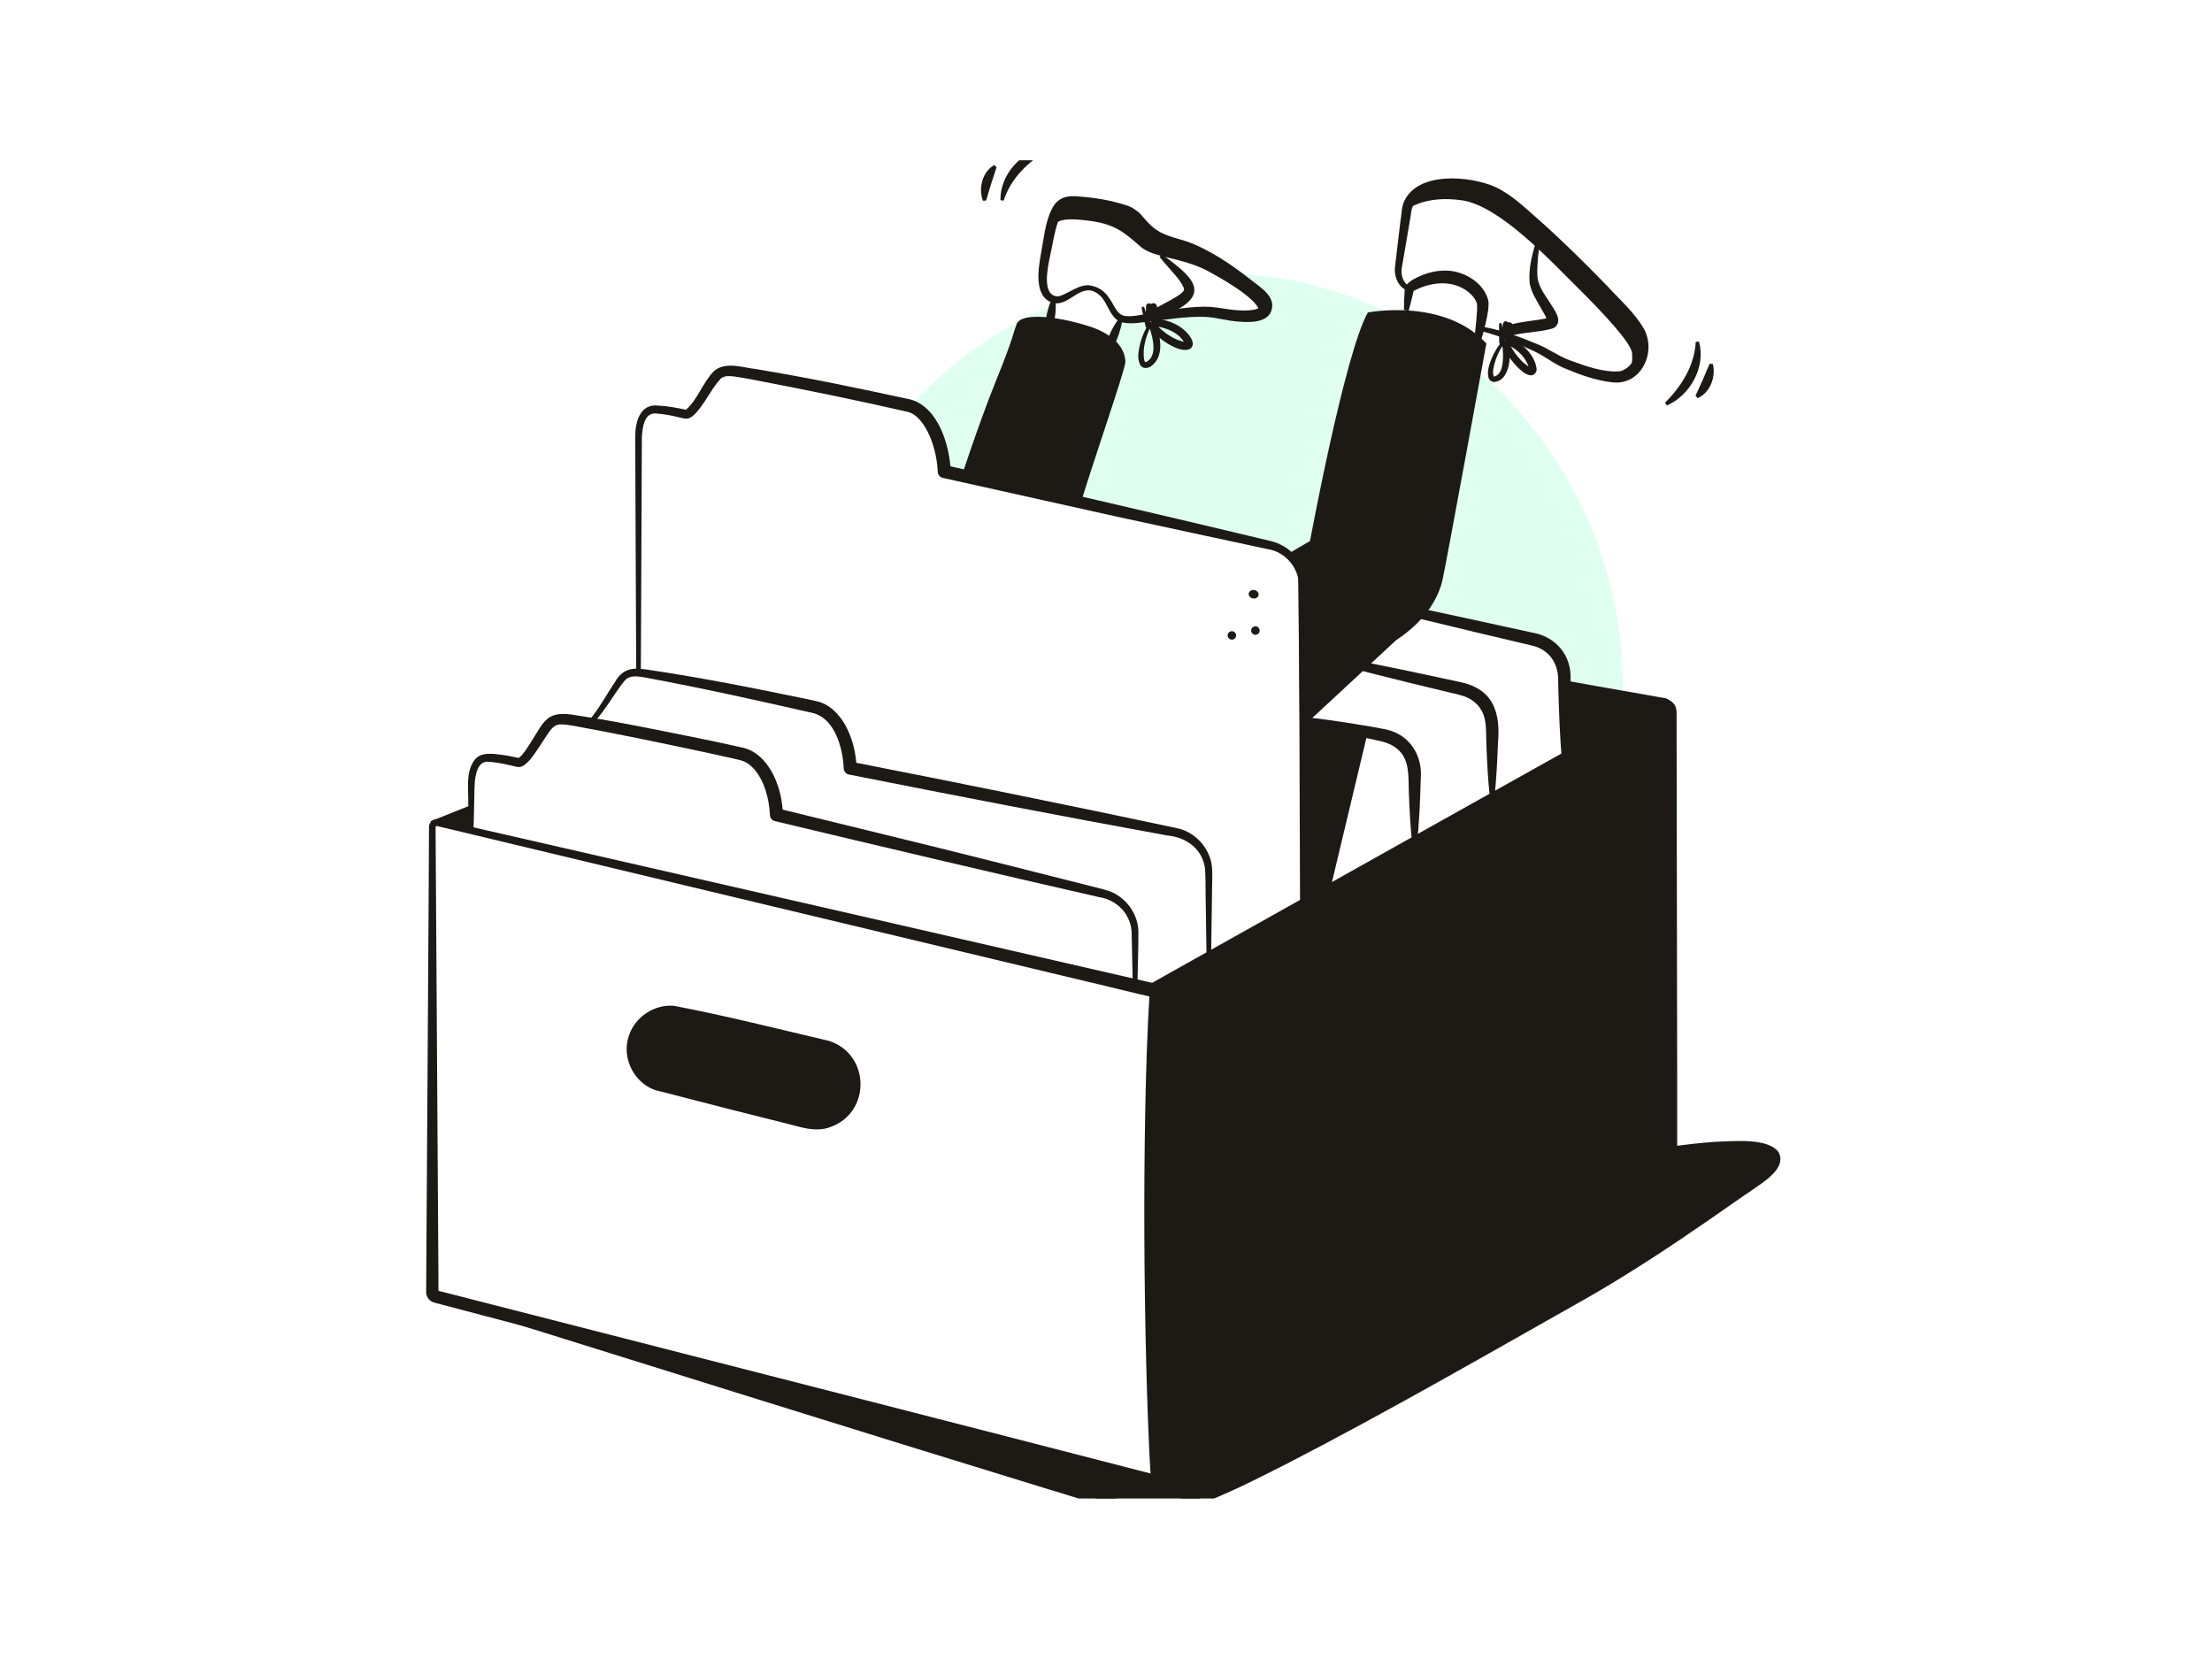 <svg width="400" height="300" viewBox="0 0 400 300" fill="none" xmlns="http://www.w3.org/2000/svg">
<g clip-path="url(#clip0_1195_22035)">
<g filter="url(#filter0_g_1195_22035)">
<ellipse cx="219.222" cy="124.265" rx="74.243" ry="74.97" fill="#DFFFF1"/>
</g>
<g clip-path="url(#clip1_1195_22035)">
<g clip-path="url(#clip2_1195_22035)">
<path d="M78.176 148.529L185.026 106.608L300.941 127.421L208.513 178.36L78.176 148.529Z" fill="#1D1A16"/>
<path d="M77.754 148.56C112.129 134.872 150.071 119.434 184.68 105.74C213.822 110.473 272.018 121.178 301.148 126.263C301.789 126.376 302.211 126.986 302.097 127.628C302.035 127.993 301.802 128.289 301.506 128.453L209.01 179.266C208.777 179.392 208.519 179.423 208.28 179.367C166.042 169.624 120.08 158.485 77.754 148.56ZM78.591 148.497C120.766 157.894 166.784 167.85 208.746 177.347C205.305 178.511 301.129 126.175 300.374 126.382L300.733 128.572C272.729 123.387 211.306 112.65 185.365 107.471C150.757 120.951 113.174 135.105 78.591 148.497Z" fill="#1D1A16"/>
<path d="M79.591 234.661C79.591 234.661 177.566 264.832 189.102 268.23C200.638 271.628 204.89 273.705 214.199 271.817C223.515 269.923 270.785 242.54 284.775 234.667C298.764 226.794 311.847 217.058 316.351 214.119C329.963 205.226 308.57 207.498 301.588 208.631V214.371L208.74 268.236L79.591 234.661Z" fill="#1D1A16"/>
<path d="M80 234.774C80.371 234.793 80.522 234.516 80.799 234.579L81.843 234.894L83.969 235.536C120.037 246.423 162.652 259.451 198.808 270.156C204.368 271.811 210.206 272.132 215.741 270.338C221.194 268.324 226.484 265.518 231.693 262.862C250.003 253.283 268.031 242.855 286.002 232.634C296.28 226.737 305.866 219.859 315.653 213.162C317.88 211.772 321.088 209.072 318.88 209.185C316.314 208.468 313.225 208.656 310.495 208.789C307.589 208.977 304.658 209.311 301.777 209.764L302.746 208.619V214.358C302.746 214.78 302.507 215.157 302.167 215.353C278.994 228.764 232.422 255.712 209.237 269.08C167.194 258.941 121.993 245.523 80 234.768V234.774ZM79.189 234.548C120.804 245.24 167.137 256.436 208.998 267.267L208.249 267.368C231.347 253.887 277.9 226.807 301.016 213.37L300.444 214.365V208.625C300.437 208.052 300.859 207.574 301.406 207.48C304.375 207.007 307.344 206.668 310.344 206.466C313.42 206.384 319.723 205.705 321.616 208.348C323.189 211.256 318.792 213.792 316.943 215.132C314.521 216.75 312.093 218.487 309.659 220.173C302.337 225.246 294.883 230.18 287.146 234.623C269.106 244.8 251.054 255.228 232.649 264.718C227.296 267.406 222.062 270.156 216.382 272.207C213.476 273.151 210.35 273.491 207.287 273.472C201.179 273.34 195.543 271.012 189.794 269.369C156.865 259.287 116.508 246.631 83.711 236.392L81.591 235.731L80.516 235.397C80.05 235.303 79.509 234.837 79.189 234.548Z" fill="#1D1A16"/>
<path d="M257.124 152.324C264.402 148.586 271.434 144.646 278.007 139.75C278.919 139.706 279.592 139.297 280.02 138.711C281.454 139.303 282.894 139.68 282.894 137.685C282.894 132.512 283.146 127.918 283.178 123.55C283.19 121.618 282.203 119.749 281.033 118.176C279.718 116.407 277.837 115.595 275.755 115.086C267.062 112.965 258.199 111.643 249.469 109.711C244.651 108.641 239.87 107.383 235.203 105.778C235.127 105.016 234.995 104.261 234.737 103.55L235.404 164.728C236.348 164.206 237.285 163.684 238.216 163.149C244.518 159.53 250.658 155.653 257.13 152.33L257.124 152.324Z" fill="white"/>
<path d="M189.644 27.053C185.983 29.199 182.819 32.157 181.486 36.286L180.914 36.197C180.825 31.446 184.87 27.204 189.468 26.487L189.644 27.053Z" fill="#1D1A16"/>
<path d="M180.208 30.244C179.517 32.277 178.919 34.196 178.321 36.267L177.743 36.298C176.887 34.051 177.636 31.093 179.781 29.835L180.208 30.244Z" fill="#1D1A16"/>
<path d="M261.163 77.08L268.164 59.533C268.164 59.533 274.177 60.704 279.247 63.844C284.317 66.979 292.632 69.011 295.003 67.218C297.375 65.418 296.412 61.982 294.343 58.697C292.274 55.418 274.818 39.458 271.265 36.342C267.711 33.227 259.703 34.668 259.703 34.668L254.608 37.079L253.331 45.229L252.69 49.684L254.854 52.321C254.854 52.321 250.356 79.943 250.274 80.151L261.169 77.086L261.163 77.08Z" fill="white"/>
<path d="M219.359 108.169C219.359 108.169 232.417 100.416 236.896 97.829C236.896 97.829 243.154 63.989 247.344 56.513C247.344 56.513 261.043 53.769 268.787 62.108C268.787 62.108 261.597 101.492 260.88 104.746C260.163 107.999 257.942 112.159 252.445 115.778L232.788 134.023L219.353 108.169H219.359Z" fill="#1D1A16"/>
<path d="M190.115 53.995L189.015 58.948L199.714 64.984L202.62 57.929L209.678 57.154L224.881 57.186C224.881 57.186 226.906 58.136 228.171 56.103C229.435 54.071 226.026 52.598 222.723 49.955C219.421 47.312 206.809 42.61 206.809 42.61L201.142 38.218L191.178 38.041C191.178 38.041 189.165 43.139 188.687 48.167C188.203 53.19 190.103 53.995 190.103 53.995L189.002 58.948" fill="white"/>
<path d="M200.136 61.956C200.614 60.257 201.469 58.722 202.551 57.318L202.998 57.507C202.903 58.407 202.683 59.257 202.432 60.094C202.167 60.924 201.866 61.742 201.413 62.491L200.136 61.963V61.956Z" fill="#1D1A16"/>
<path d="M189.021 58.867C189.122 57.041 189.619 55.298 190.373 53.624L190.851 53.706C191.009 55.537 190.895 57.35 190.38 59.099L189.015 58.867H189.021Z" fill="#1D1A16"/>
<path d="M197.588 51.717C198.758 51.981 199.815 52.781 200.457 53.737C201.438 54.971 201.765 56.645 203.237 57.111C204.74 57.337 206.287 56.915 207.816 56.701C211.037 56.154 214.32 55.499 217.635 55.468C219.799 55.405 222.007 56.053 224.158 56.122C225.183 56.179 226.227 56.154 227.064 55.94C227.982 55.625 227.881 55.537 227.8 55.015C227.479 54.411 226.517 53.712 225.875 53.227C224.133 51.944 222.422 50.641 220.648 49.483C218.874 48.325 217.037 47.28 215.138 46.443C213.1 45.499 210.967 45.26 208.948 44.19C207.879 43.636 206.885 42.875 206.055 42.019C205.237 41.175 204.577 40.2 203.992 39.766C202.356 38.828 200.148 38.469 198.268 38.085C196.714 37.815 195.148 37.594 193.581 37.544C193.217 37.569 192.965 37.594 192.688 37.809C192.128 38.224 191.669 39.143 191.336 40.081C190.707 41.755 190.285 44.511 189.889 46.298C189.487 48.281 188.266 53.592 191.361 53.592C193.254 53.196 195.362 51.018 197.582 51.717H197.588ZM197.374 52.548C194.789 52.088 193.147 55.292 190.506 54.807C186.882 53.794 187.75 48.734 188.216 45.99C188.732 43.372 188.958 40.238 190.204 37.815C191.26 35.631 193.04 35.291 195.292 35.549C198.104 35.757 200.865 36.223 203.558 37.085C204.621 37.337 206.042 38.331 206.69 39.231C207.665 40.395 208.684 41.421 210.036 42.101C211.892 43.038 214.182 43.347 216.087 44.247C220.264 46.04 223.856 48.746 227.271 51.415C228.567 52.428 230.391 53.788 230.014 55.776C229.517 58.432 226.007 58.325 224.013 58.161C221.837 58.029 219.786 57.325 217.61 57.293C214.402 57.224 211.238 57.752 208.017 58.136C206.35 58.287 204.583 58.69 202.897 58.294C201.06 57.771 200.501 55.587 199.626 54.316C199.092 53.441 198.299 52.843 197.374 52.548Z" fill="#1D1A16"/>
<path d="M207.559 56.607C209.332 55.43 211.282 54.581 213.031 53.473C213.559 53.139 214.012 52.711 214.081 52.479C214.144 52.353 214.1 52.221 214.056 52.051C213.421 50.572 212.125 49.338 211.068 48.092C210.609 47.551 210.125 47.022 209.678 46.45L210.125 45.984C214.352 49.225 219.692 52.686 212.27 56.299C210.993 56.985 209.729 57.576 208.477 58.199L207.565 56.594L207.559 56.607Z" fill="#1D1A16"/>
<path d="M190.104 40.905C191.601 39.627 192.833 39.445 196.463 39.86C201.52 40.439 203.137 41.874 206.25 44.605C208.609 46.67 213.817 46.525 218.535 49.074C223.246 51.623 228.272 54.908 227.781 56.846C227.781 56.846 229.48 56.771 229.052 54.795C228.624 52.818 221.164 47.96 221.164 47.96C221.164 47.96 217.591 45.254 213.968 44.215C210.345 43.177 208.458 42.648 207.294 41.025C206.131 39.401 205.011 38.727 202.269 37.859C199.532 36.997 194.18 36.55 193.161 36.537C192.142 36.525 190.745 37.878 190.104 40.905Z" fill="#1D1A16"/>
<path d="M255.124 52.667C253.048 52.472 252.029 50.131 252.262 48.268L252.457 46.607L253.243 39.98C253.451 38.941 253.419 37.475 253.885 36.481C256.307 30.942 265.798 31.779 270.378 33.8C273.56 35.297 276.02 37.821 278.574 40.018C282.744 43.743 286.701 47.67 290.6 51.673C292.909 54.203 295.57 56.506 297.312 59.521C299.602 63.851 296.658 69.874 291.393 69.118C288.518 68.766 285.801 67.803 283.153 66.689C281.083 65.89 279.373 64.398 277.291 63.454C274.34 62.051 271.233 60.748 268.082 59.93L268.245 59.106C271.604 59.722 274.749 60.88 277.875 62.183C279.913 62.963 281.687 64.348 283.807 65.128C286.638 66.167 289.971 67.407 292.959 67.136C295.695 66.418 296.633 62.869 295.305 60.515C294.871 59.641 294.129 58.879 293.462 58.111C290.506 54.883 287.367 51.73 284.21 48.633C281.096 45.581 277.8 42.459 274.517 39.577C272.862 38.136 271.239 36.72 269.409 35.839C267.547 34.92 265.44 34.611 263.364 34.429C260.062 34.139 255.558 34.681 255.162 38.57L254.898 40.219L253.772 46.796L253.489 48.432C253.231 49.722 253.822 51.572 255.212 51.812L255.124 52.667Z" fill="#1D1A16"/>
<path d="M253.879 56.066C253.879 54.801 253.942 53.548 254.017 52.296C254.03 52.063 254.131 51.799 254.269 51.604C254.59 51.163 255.068 50.836 255.477 50.572C257.716 49.294 260.408 48.583 262.993 49.093C265.654 49.647 268.239 51.402 269.076 54.127C269.265 54.801 269.164 55.6 269.076 56.273C268.711 58.684 268.063 60.943 267.252 63.215L266.447 63.033C266.648 60.691 266.981 58.338 267.101 56.091C267.126 55.562 267.12 54.933 267.025 54.732C266.522 53.441 265.245 52.422 263.949 51.855C261.32 50.685 258.087 51.289 255.621 52.617C255.659 52.567 255.678 52.497 255.672 52.441C255.653 52.485 255.621 52.693 255.602 52.749C255.326 53.895 255.061 55.046 254.716 56.185L253.879 56.066Z" fill="#1D1A16"/>
<path d="M271.347 59.477C272.334 58.759 273.586 58.596 274.724 58.344C276.467 58.023 278.517 57.853 280.071 57.469C279.908 57.557 279.769 57.759 279.763 57.935C279.606 57.255 279.021 56.387 278.637 55.694C277.851 54.291 276.888 52.856 276.605 51.169C276.36 48.438 277.121 45.77 277.895 43.246L278.517 43.403C278.228 45.405 277.951 47.482 277.995 49.489C277.958 51.516 279.178 53.032 280.247 54.694C280.92 55.864 282.637 57.809 281.266 59.112C280.977 59.332 280.813 59.364 280.568 59.452C277.951 60.157 275.215 60.068 272.655 60.855C272.567 60.887 272.554 60.906 272.491 60.924L271.347 59.477Z" fill="#1D1A16"/>
<path d="M254.376 37.947C254.376 37.947 257.527 35.234 264.365 36.223C271.202 37.211 280.392 47.173 285.122 51.849C289.852 56.519 295.023 62.057 295.13 63.876C295.237 65.695 295.042 66.909 294.023 67.822C294.023 67.822 296.029 67.369 296.771 64.927C297.514 62.485 298.413 61.434 295.362 58.004C292.318 54.581 273.448 37.154 273.448 37.154C273.448 37.154 269.755 33.9 265.736 33.315C261.717 32.736 257.974 33.485 256.678 34.605C255.382 35.725 254.376 37.947 254.376 37.947Z" fill="#1D1A16"/>
<path d="M206.942 55.638C207.276 56.695 207.596 57.759 207.911 58.816L207.125 58.892C207.162 57.708 207.188 56.519 207.25 55.336C207.269 54.788 208.056 54.669 208.244 55.178C208.244 55.178 209.483 58.382 209.483 58.388L208.339 58.659L207.905 55.569C207.798 54.757 208.986 54.524 209.194 55.317L210.012 58.187L209.414 57.677C211.465 57.947 213.446 58.772 214.817 60.364C215.384 61.031 216.176 62.246 215.302 63.014C213.446 64.241 209.137 60.987 207.974 59.489L209.112 58.81C209.892 61.132 210.496 64.411 208.257 66.148C207.659 66.632 206.609 66.771 206.181 65.972C205.558 64.757 205.911 63.347 206.181 62.114C206.54 60.761 207.087 59.458 207.917 58.325C208.1 58.067 208.508 58.344 208.339 58.608C207.269 60.534 206.533 62.907 206.911 65.103C206.974 65.374 207.131 65.537 207.137 65.5C209.37 64.631 208.515 61.075 207.861 59.294C207.596 58.602 208.534 58.061 208.999 58.621C210.389 60.106 212.333 61.535 214.383 61.862C214.459 61.868 214.509 61.824 214.383 61.906C214.295 61.956 214.251 62.114 214.245 62.151C214.245 62.126 214.201 62.026 214.151 61.931C213.182 60.226 211.138 59.345 209.276 59.055C208.986 59.03 208.747 58.816 208.678 58.545L207.93 55.657L209.219 55.405C209.219 55.443 209.527 58.508 209.527 58.539C209.603 59.231 208.59 59.439 208.376 58.785L207.288 55.543L208.288 55.405C208.188 56.594 208.049 57.784 207.93 58.973C207.892 59.42 207.238 59.445 207.15 59.017C206.911 57.935 206.672 56.852 206.452 55.764C206.382 55.455 206.86 55.33 206.955 55.632L206.942 55.638Z" fill="#1D1A16"/>
<path d="M271.591 58.615C271.705 59.703 271.805 60.786 271.893 61.875L271.138 61.806C271.359 60.698 271.573 59.584 271.818 58.476C271.874 58.212 272.139 58.048 272.403 58.105C272.61 58.149 272.761 58.325 272.78 58.527L273.296 61.868L272.17 61.906C272.22 60.893 272.252 59.88 272.308 58.866C272.327 58.52 272.623 58.256 272.969 58.281C273.283 58.3 273.535 58.552 273.554 58.86C273.554 58.86 273.768 61.799 273.768 61.806L273.371 61.239C274 61.522 274.504 61.856 275.019 62.24C276.428 63.347 277.68 64.896 277.869 66.746C277.863 66.878 277.856 67.048 277.806 67.18C276.473 69.874 272.17 63.964 271.705 62.548L272.9 62.183C273.088 64.191 273.195 66.4 271.931 68.137C271.302 68.993 269.591 69.653 269.163 68.269C268.849 67.054 269.34 65.833 269.767 64.738C270.289 63.542 270.956 62.397 271.9 61.472C271.994 61.377 272.145 61.377 272.239 61.472C272.327 61.56 272.334 61.699 272.252 61.793C271.466 62.731 270.899 63.857 270.484 65.015C270.22 65.877 269.736 67.312 270.157 68.08C270.157 68.08 270.189 68.08 270.264 68.08C271.164 67.797 271.516 66.872 271.679 65.959C271.868 64.814 271.812 63.549 271.654 62.385C271.547 61.68 272.554 61.384 272.849 62.02C273.755 63.738 275.064 65.575 276.806 66.507C276.875 66.544 276.907 66.475 276.674 66.576C276.554 66.651 276.517 66.74 276.51 66.79C276.397 65.934 275.9 65.109 275.359 64.43C274.68 63.599 273.743 62.894 272.805 62.435C272.591 62.328 272.459 62.114 272.447 61.887L272.302 58.948H273.548C273.472 59.974 273.371 60.987 273.283 62.007C273.258 62.315 272.981 62.548 272.673 62.523C272.397 62.498 272.189 62.284 272.157 62.02L271.793 58.659L272.755 58.709C272.472 59.817 272.157 60.912 271.856 62.013C271.755 62.435 271.101 62.34 271.107 61.919C271.088 60.83 271.076 59.735 271.076 58.646C271.076 58.344 271.535 58.319 271.566 58.621L271.591 58.615Z" fill="#1D1A16"/>
<path d="M301.093 72.825C304.087 69.817 306.395 66.154 306.647 61.824L307.226 61.761C308.515 66.33 305.678 71.466 301.414 73.329L301.099 72.825H301.093Z" fill="#1D1A16"/>
<path d="M306.608 71.548C307.527 69.603 308.332 67.765 309.156 65.777L309.735 65.814C310.332 68.137 309.25 71 306.986 72.007L306.608 71.554V71.548Z" fill="#1D1A16"/>
<path d="M173.195 88.232C173.195 88.232 176.875 76.828 180.158 68.722C183.442 60.616 183.077 60.559 183.863 58.564C184.65 56.563 190.789 57.079 196.739 58.936C202.69 60.792 203.463 64.014 203.514 65.386C203.564 66.765 196.758 86.073 195.16 91.995L173.195 88.232Z" fill="#1D1A16"/>
<path d="M229.416 99.037C226.755 98.282 224.069 97.596 221.383 96.904C210.658 94.135 199.846 91.687 188.976 89.566C183.026 88.401 177.063 87.344 171.081 86.375C170.427 82.649 170.534 78.703 167.395 75.947C165.483 74.273 162.897 73.65 160.513 72.964C157.872 72.202 155.192 71.56 152.506 70.969C147.336 69.823 142.115 68.621 136.831 68.149C135.366 68.017 134.29 67.218 132.761 67.469C131.988 66.897 131.724 67.325 130.742 67.595C128.906 68.099 126.943 69.66 127.182 71.403C127.207 71.604 127.283 71.799 127.383 71.988C126.792 73.046 125.698 74.134 124.798 74.663C124.54 74.814 124.276 74.94 123.999 75.047C123.59 75.028 123.182 75.003 122.773 74.965C122.553 74.946 122.339 74.921 122.119 74.902C121.974 74.883 121.829 74.871 121.685 74.852L122.005 74.896C120.993 74.883 120.018 74.38 118.999 74.392C118.565 74.399 118.168 74.487 117.797 74.632C116.816 74.493 117.086 74.26 116.426 75.141C115.627 76.211 115.715 78.194 115.394 79.402C115.376 79.477 115.52 79.509 115.583 79.559C115.589 79.836 115.596 80.119 115.602 80.396C115.615 81.315 115.633 82.228 115.652 83.147C115.696 85.016 115.394 86.828 115.482 88.697C115.501 89.081 115.589 89.761 115.747 90.113C115.306 92.02 115.432 93.732 115.42 95.689C115.42 96.4 115.137 97.005 115.482 97.439C115.237 105.192 115.489 112.908 115.243 120.662C115.231 120.983 115.281 121.266 115.35 121.53C115.237 121.549 115.124 121.562 115.004 121.599C113.224 122.097 112.124 122.946 111.218 124.413C110.866 124.979 110.746 125.193 110.356 125.734C110.268 125.854 109.821 126.137 109.67 126.791C109.771 126.666 109.84 126.571 109.891 126.508C109.891 126.508 109.897 126.496 109.903 126.496C109.979 126.401 109.96 126.42 109.891 126.508C109.821 126.596 109.614 126.892 109.557 126.968C109.356 127.213 109.469 127.175 109.262 127.414C108.815 127.931 108.507 128.812 108.041 129.309C107.576 129.8 107.217 130.303 106.915 130.851L105.664 130.637C103.896 130.335 101.745 129.592 100.072 130.536C98.782 131.266 98.002 132.726 97.097 133.865C96.147 135.061 95.191 136.446 94.046 137.465C93.769 137.711 93.901 137.673 93.436 137.591C92.687 137.459 91.926 137.377 91.177 137.27C90.259 137.138 89.265 136.873 88.341 137.106C87.183 137.396 86.353 138.245 85.975 139.353C84.894 142.531 84.774 146.886 85.227 150.159C86.68 150.587 89.819 150.983 89.819 150.983L90.542 151.273C90.542 151.273 118.565 157.113 132.29 161.166C133.07 161.399 139.938 163.105 142.788 163.79C146.644 164.716 150.512 165.578 154.393 166.39C156.142 166.755 157.897 167.107 159.652 167.447C166.747 169.763 174.037 171.355 181.447 172.35C182.126 172.444 205.708 180.374 209.312 178.63C210.734 177.944 214.583 176.038 215.779 175.037C216.923 174.08 217.974 173.375 219.37 172.847C222.729 171.582 225.648 169.568 228.912 168.057C231.12 167.032 233.278 165.911 235.41 164.735L234.743 103.556C233.844 101.032 231.919 99.755 229.428 99.044L229.416 99.037Z" fill="white"/>
<path d="M84.793 150.14L84.674 145.231C84.731 142.733 84.196 139.913 85.649 137.654C86.781 135.867 89.09 136.294 90.863 136.508C91.87 136.641 92.807 136.873 93.751 137.05C93.782 137.05 93.832 137.062 93.858 137.069C93.858 137.069 93.851 137.069 93.845 137.069C93.719 137.062 93.776 137.087 93.87 137.012C94.688 136.364 95.285 135.3 95.895 134.388C98.493 130.347 98.802 128.346 104.249 129.359C111.765 130.479 120.892 132.393 128.39 133.916C129.29 134.111 133.617 135.023 134.416 135.225C137.681 136.005 139.712 139.221 140.687 142.154C141.241 143.821 141.518 145.558 141.587 147.302L140.687 146.2C152.123 149.02 168.402 152.941 179.674 155.798L199.135 160.713C199.45 160.789 200.091 160.971 200.4 161.072C203.457 162.091 205.721 165.074 205.853 168.29C205.891 171.217 205.721 175.427 205.677 178.372H204.847L204.627 168.372C204.344 165.15 201.909 162.721 198.764 162.23C180.517 158.082 158.325 152.84 140.128 148.485C139.599 148.359 139.247 147.9 139.228 147.384C139.083 144.444 138.272 141.26 136.341 139.045C135.618 138.264 134.863 137.717 133.856 137.459L132.686 137.182L127.912 136.125C119.987 134.432 111.898 132.745 103.928 131.285C103.142 131.153 102.343 131.014 101.645 131.002C100.085 130.863 99.493 132.103 98.676 133.28L97.33 135.332C96.569 136.427 95.908 137.553 94.751 138.397C94.499 138.554 94.027 138.793 93.505 138.68L93.43 138.661L93.272 138.629C91.593 138.22 89.964 137.849 88.272 137.755C87.951 137.736 87.662 137.786 87.41 137.893C86.504 138.365 86.19 139.41 85.989 140.448C85.731 141.776 85.8 143.865 85.749 145.244L85.63 150.153H84.781L84.793 150.14Z" fill="#1D1A16"/>
<path d="M115.049 121.82L114.923 93.329L114.873 79.068C114.829 76.469 115.684 72.888 119.1 73.354C120.647 73.398 122.754 73.813 124.044 74.097C126.082 72.334 127.069 69.269 129.019 67.18C131.152 65.261 134.259 66.481 136.712 66.74C146.135 68.3 155.375 70.22 164.722 72.259C169.741 73.731 171.723 80.573 171.924 85.236L171.006 84.128C185.36 87.407 211.527 93.449 225.61 96.841L229.504 97.772L229.988 97.892L230.517 98.049C230.869 98.169 231.209 98.295 231.536 98.465C235.039 100.126 236.436 103.745 236.102 107.458L236.083 115.47C236.083 125.772 235.951 152.928 235.92 163.545H235.09C235.039 148.617 234.932 122.097 234.907 107.458V106.457C235.121 102.965 232.618 99.793 229.152 99.283C222.182 97.804 208.866 94.915 201.752 93.38L170.49 86.419C169.955 86.299 169.59 85.834 169.572 85.311C169.471 83.096 168.987 80.862 168.112 78.835C167.32 77.061 166.049 74.984 164.168 74.48C155.142 72.41 145.493 70.446 136.366 68.697C135.202 68.483 134.032 68.25 132.913 68.099C131.976 67.992 131.183 67.885 130.422 68.382C128.799 70.062 127.799 72.347 126.258 74.197C125.761 74.789 125.402 75.267 124.578 75.626C124.195 75.802 123.66 75.676 123.257 75.582C121.723 75.185 120.15 74.871 118.565 74.764C116.426 74.657 116.187 77.382 116.068 79.087L116.011 93.317L115.885 121.807H115.036L115.049 121.82Z" fill="#1D1A16"/>
<path d="M106.079 130.46C106.362 130.379 106.891 129.844 107.13 129.523C108.658 127.572 109.834 125.35 111.231 123.292C112.527 121.033 114.237 120.668 116.653 121.033C126.616 122.48 136.385 124.444 146.235 126.483C146.569 126.546 147.311 126.728 147.625 126.798C149.972 127.27 151.783 129.189 152.871 131.146C154.192 133.551 154.796 136.213 154.903 138.869L153.96 137.761C172.692 141.424 194.135 145.779 212.703 149.731C216.075 150.354 218.836 153.369 219.163 156.773C219.308 158.491 219.138 160.499 219.163 162.186L219.006 172.847H218.175L218.018 162.186C217.993 160.663 218.031 158.378 217.886 156.943C217.364 153.425 214.458 151.392 211.049 151.078C192.895 147.774 171.723 143.683 153.513 140.058C152.972 139.951 152.588 139.479 152.569 138.95C152.412 135.288 151.003 130.033 147.097 128.963C137.083 126.672 126.566 124.343 116.452 122.48C115.37 122.317 114.231 122.115 113.325 122.732C112.979 123.034 112.533 123.582 112.237 124.01C110.765 126.042 109.495 128.226 107.834 130.14C107.306 130.668 106.796 131.379 105.922 131.304L106.079 130.473V130.46Z" fill="#1D1A16"/>
<path d="M255.375 152.601C255.042 149.492 254.872 146.377 254.765 143.268C254.652 140.574 254.985 137.339 252.721 135.483C251.721 134.576 250.331 134.136 249.016 133.884C247.5 133.544 245.984 133.217 244.475 132.846C241.449 132.122 238.436 131.36 235.448 130.454L235.612 129.642C238.725 129.951 241.808 130.404 244.89 130.895C246.821 131.216 248.764 131.518 250.683 131.914C255.004 132.883 257.306 136.71 256.91 140.939C256.816 144.835 256.64 148.718 256.231 152.607H255.382L255.375 152.601Z" fill="#1D1A16"/>
<path d="M269.409 144.174C269.063 140.939 268.899 137.704 268.78 134.457C268.679 132.512 268.906 130.366 267.987 128.629C267.126 126.955 265.534 126.005 263.685 125.596L260.534 124.84C252.136 122.827 243.758 120.743 235.43 118.421L235.612 117.616C239.871 118.365 244.11 119.183 248.343 120.039C252.577 120.888 256.804 121.769 261.024 122.688L264.188 123.368C270.145 124.689 271.365 128.969 270.875 134.463C270.755 137.711 270.591 140.945 270.246 144.18H269.396L269.409 144.174Z" fill="#1D1A16"/>
<path d="M282.461 137.685C282.096 133.62 281.92 129.095 281.806 124.998L281.762 122.883C281.781 119.812 279.988 117.395 276.988 116.728C263.181 113.481 249.129 110.114 235.436 106.52L235.618 105.715C241.153 106.785 246.676 107.905 252.199 109.044C260.168 110.693 269 112.619 276.994 114.374C281.272 115.06 284.222 118.459 284.008 122.883L283.964 124.998C283.838 129.101 283.687 133.614 283.31 137.685H282.461Z" fill="#1D1A16"/>
<path d="M247.337 132.399L240.424 161.33L235.524 164.458L235.423 130.593C235.423 130.593 234.794 129.9 237.071 130.354C239.348 130.807 247.331 132.399 247.331 132.399H247.337Z" fill="#1D1A16"/>
<path d="M78.176 149.574V233.654C78.176 234.031 78.427 234.359 78.792 234.453L208.419 268.142C208.627 268.198 208.853 268.167 209.042 268.06L301.18 214.604C301.431 214.459 301.588 214.182 301.588 213.886V128.742C301.588 128.113 300.915 127.716 300.362 128.019L208.79 178.895C208.608 178.995 208.4 179.021 208.199 178.976L79.189 148.768C78.673 148.648 78.176 149.039 78.176 149.574Z" fill="white"/>
<path d="M78.767 149.574L79.283 231.269L79.289 233.597C79.27 233.503 79.207 233.415 79.113 233.377C79.113 233.377 79.025 233.352 79.107 233.377L79.415 233.452L80.654 233.767C100.707 238.89 134.422 247.543 154.815 252.761C164.936 255.366 198.418 263.938 207.947 266.424L208.564 266.581L208.721 266.619C208.79 266.638 208.828 266.644 208.746 266.625C208.652 266.606 208.558 266.613 208.463 266.631C228.931 254.611 261.804 235.598 283.039 223.213C287.838 220.406 295.512 215.969 300.274 213.188C300.356 213.144 300.324 213.156 300.261 213.2C300.066 213.339 299.897 213.647 299.909 213.874C299.922 213.42 299.897 212.281 299.909 211.797C299.985 188.624 299.903 153.532 300.01 130.102V128.824C300.01 128.749 300.01 128.736 300.01 128.824C300.035 129.346 300.658 129.667 301.104 129.428C301.18 129.384 301.041 129.46 301.022 129.472C275.78 143.456 242.027 162.035 216.666 175.993L212.193 178.454L209.96 179.688C209.57 179.895 209.099 180.21 208.646 180.241C208.419 180.26 208.08 180.26 207.891 180.197C207.696 180.204 197.349 177.649 196.72 177.535C162.011 169.259 117.112 158.479 82.56 150.216L80.076 149.624L79.453 149.473C79.264 149.429 78.969 149.353 78.981 149.366C78.874 149.366 78.767 149.46 78.767 149.58H78.755L78.767 149.574ZM77.566 149.574C77.547 148.818 78.201 148.139 78.962 148.132C79.553 148.17 79.868 148.315 80.365 148.409C101.657 153.28 135.844 161.103 157.476 166.056C165.986 168.001 200.676 175.962 208.463 177.756C208.52 177.768 208.432 177.749 208.426 177.756C208.344 177.749 208.256 177.768 208.193 177.806C209.954 176.812 213.64 174.76 215.426 173.753C240.795 159.549 274.359 140.687 299.695 126.596C300.664 126.093 301.96 126.363 302.639 127.232C303.042 127.597 303.174 128.352 303.18 128.83V130.108C303.211 145.118 303.255 179.304 303.287 193.93C303.287 197.316 303.287 205.975 303.287 209.248C303.312 210.085 303.268 212.262 303.287 213.074C303.268 213.439 303.318 213.924 303.249 214.308C303.18 215.038 302.576 215.774 301.972 216.095C275.202 231.615 240.901 251.408 214.03 266.978C212.948 267.594 210.973 268.752 209.891 269.375C209.879 269.382 209.74 269.463 209.589 269.533C209.168 269.715 208.69 269.778 208.237 269.696C207.96 269.633 207.979 269.64 207.797 269.589L207.18 269.426C206.425 269.237 204.268 268.658 203.475 268.457C165.206 258.418 118.257 246.039 80.094 235.964L78.862 235.636L78.553 235.554C78.528 235.554 78.34 235.498 78.245 235.447C77.547 235.158 77.056 234.428 77.063 233.666C77.069 233.075 77.063 231.885 77.075 231.262C77.075 231.262 77.61 149.542 77.578 149.567L77.566 149.574Z" fill="#1D1A16"/>
<path d="M210.64 177.869L209.3 178.611C209.3 178.611 207.885 177.032 208.514 183.464C209.143 189.896 208.746 269.728 208.746 269.728L230.196 259.765L301.589 215.497V128.742L298.387 129.233L210.64 177.869Z" fill="#1D1A16"/>
<path d="M209.123 179.052C210.494 201.324 210.482 223.635 210.117 245.932C209.966 253.365 209.758 260.797 209.337 268.23H208.148C207.689 260.797 207.444 253.371 207.255 245.939C206.896 231.08 206.815 216.215 207.085 201.35C207.224 193.917 207.45 186.485 207.909 179.052H209.123Z" fill="#1D1A16"/>
<path d="M119.698 196.995L145.789 203.049C150.243 204.081 154.501 200.695 154.501 196.12C154.501 192.828 152.243 189.965 149.041 189.203L122.786 182.954C118.301 181.953 114.043 185.371 114.043 189.971C114.043 193.351 116.402 196.277 119.704 196.995H119.698Z" fill="#1D1A16"/>
<path d="M119.704 196.56C127.78 198.241 135.869 199.896 143.939 201.645C145.871 202.067 147.6 202.577 149.424 201.828C155.067 199.682 154.431 191.507 148.512 190.286C140.524 188.36 132.529 186.434 124.572 184.389C122.635 183.873 120.924 183.35 119.056 184.049C113.005 186.252 113.502 194.861 119.71 196.56H119.704ZM119.603 197.397C115.036 196.661 112.155 191.5 113.772 187.164C114.879 183.867 118.364 181.588 121.842 181.878C131.29 183.678 140.518 186.025 149.877 188.215C157.381 190.594 157.57 201.217 150.123 203.817C147.953 204.647 145.625 204.081 143.505 203.496C135.536 201.513 127.541 199.462 119.603 197.404V197.397Z" fill="#1D1A16"/>
<path d="M227.593 107.621C227.669 107.204 227.332 106.793 226.839 106.703C226.347 106.613 225.887 106.879 225.811 107.296C225.735 107.713 226.072 108.124 226.564 108.214C227.056 108.304 227.517 108.038 227.593 107.621Z" fill="#1D1A16"/>
<path d="M222.761 115.671C223.184 115.671 223.528 115.327 223.528 114.903C223.528 114.479 223.184 114.135 222.761 114.135C222.337 114.135 221.993 114.479 221.993 114.903C221.993 115.327 222.337 115.671 222.761 115.671Z" fill="#1D1A16"/>
<path d="M227.019 114.796C227.443 114.796 227.787 114.452 227.787 114.028C227.787 113.604 227.443 113.26 227.019 113.26C226.596 113.26 226.252 113.604 226.252 114.028C226.252 114.452 226.596 114.796 227.019 114.796Z" fill="#1D1A16"/>
</g>
</g>
</g>
<defs>
<filter id="filter0_g_1195_22035" x="93.967" y="-1.716" width="250.509" height="251.962" filterUnits="userSpaceOnUse" color-interpolation-filters="sRGB">
<feFlood flood-opacity="0" result="BackgroundImageFix"/>
<feBlend mode="normal" in="SourceGraphic" in2="BackgroundImageFix" result="shape"/>
<feTurbulence type="fractalNoise" baseFrequency="0.653 0.653" numOctaves="3" seed="5207" />
<feDisplacementMap in="shape" scale="102.023" xChannelSelector="R" yChannelSelector="G" result="displacedImage" width="100%" height="100%" />
<feMerge result="effect1_texture_1195_22035">
<feMergeNode in="displacedImage"/>
</feMerge>
</filter>
<clipPath id="clip0_1195_22035">
<path d="M0 24C0 10.745 10.745 0 24 0H376C389.255 0 400 10.745 400 24V276C400 289.255 389.255 300 376 300H24C10.745 300 0 289.255 0 276V24Z" fill="white"/>
</clipPath>
<clipPath id="clip1_1195_22035">
<rect width="421" height="242" fill="white" transform="translate(-10.5 28.98)"/>
</clipPath>
<clipPath id="clip2_1195_22035">
<rect width="244.9" height="246.986" fill="white" transform="translate(77.05 26.487)"/>
</clipPath>
</defs>
</svg>
